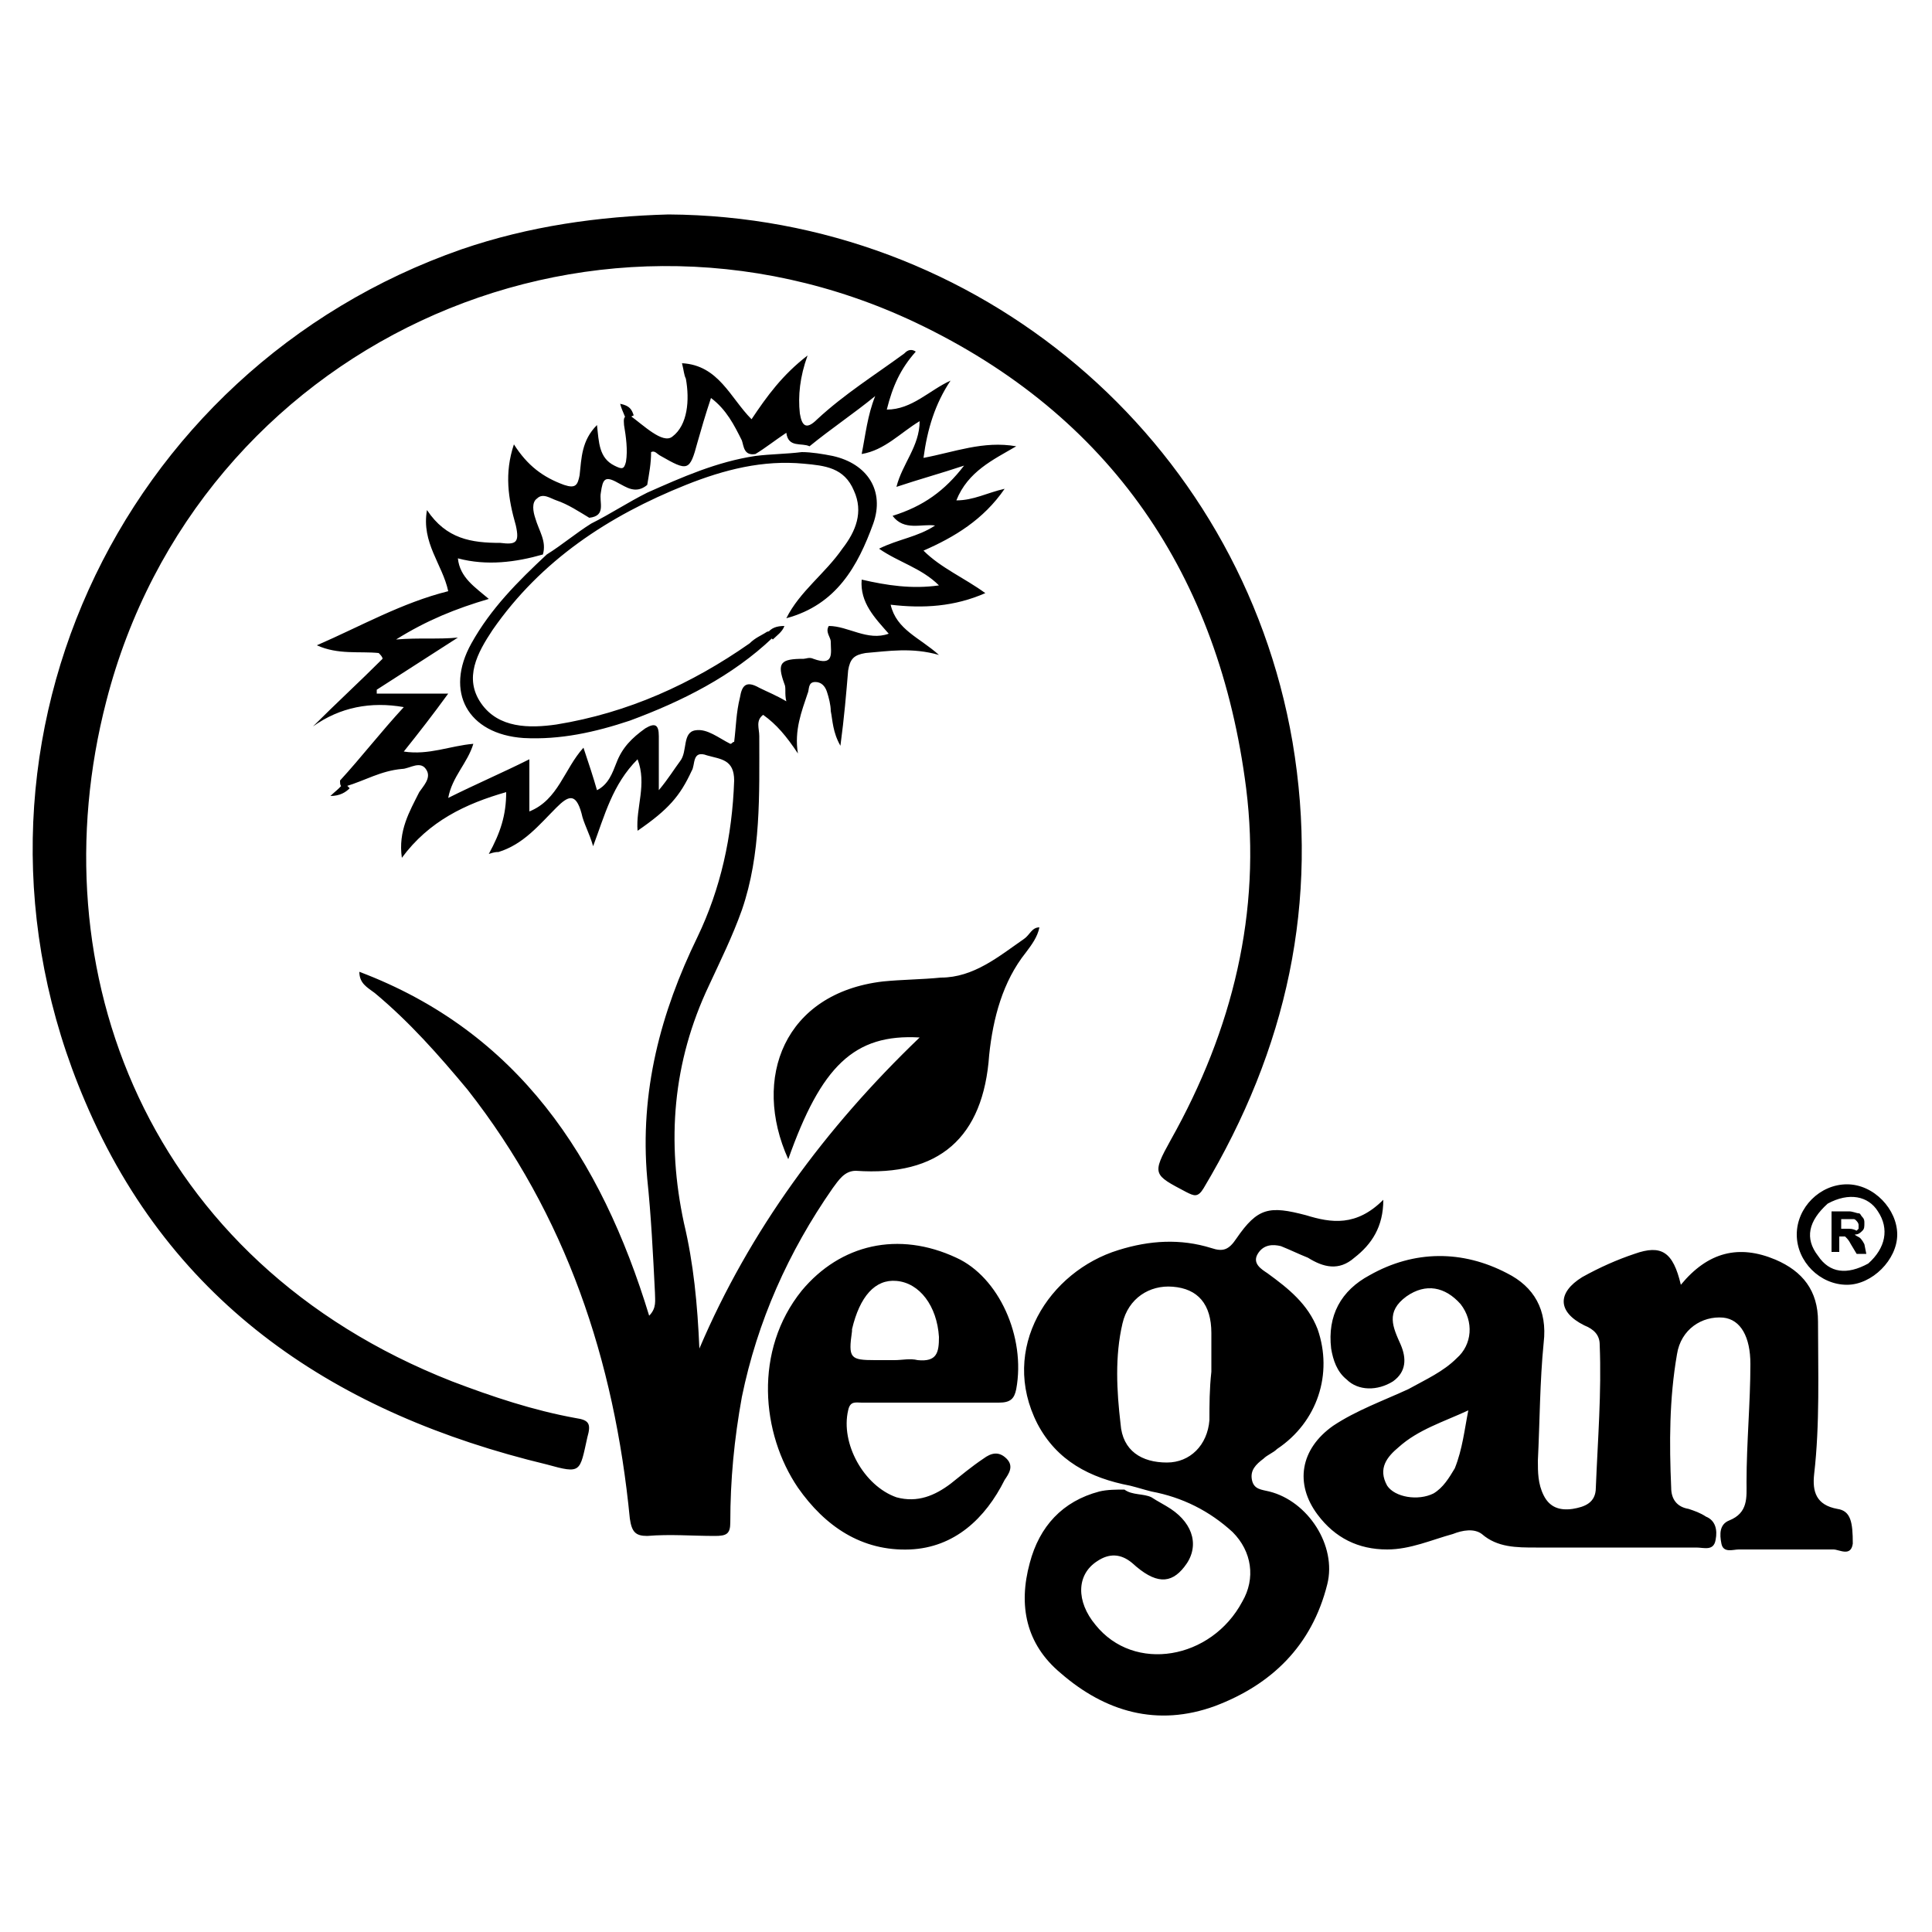 <svg xmlns="http://www.w3.org/2000/svg" width="100" height="100"><path d="M34.6 11.1c16 .1 29.6 11.6 32.3 27.3 1.4 8.3-.3 15.9-4.6 23.1-.3.5-.5.4-.9.2-1.7-.9-1.8-.9-.8-2.7 3.2-5.7 4.7-11.8 3.9-18.2-1.4-11-7-19.3-17.1-24.1C30.3 8.6 10.2 18 5.5 36.3c-3.6 13.9 2.1 29 17.9 35.2 2.1.8 4.2 1.5 6.4 1.9.7.1.8.3.6 1-.4 1.8-.3 1.9-2.1 1.4C17.5 73.2 8.9 67.6 4.4 57c-7.7-18 1.7-37.9 19.5-44.1 3.5-1.2 7.1-1.7 10.7-1.8zm-2.5 9.8c.1.4.3.7.4 1.1.1-.2 0-.4.3-.5-.1-.3-.2-.5-.7-.6zm-15 20.3c.5 0 .8-.2 1-.4l-.3-.3c-.2.3-.5.5-.7.7zM53 48.6c-1.3.9-2.6 2-4.3 2-1 .1-2 .1-3 .2-5.1.6-6.8 5-4.9 9.2 1.7-4.8 3.4-6.5 6.8-6.3-4.9 4.7-8.8 10-11.4 16.1-.1-2.3-.3-4.4-.8-6.5-.9-4.2-.6-8.3 1.3-12.3.6-1.3 1.2-2.5 1.7-3.9 1-2.9.9-6 .9-9 0-.4-.2-.8.2-1.1.7.5 1.2 1.1 1.8 2-.2-1.2.2-2.2.5-3.1.1-.2 0-.6.4-.6.3 0 .5.2.6.5.1.3.2.7.2 1 .1.5.1 1.1.5 1.8.2-1.5.3-2.7.4-3.9.1-.6.3-.8.9-.9 1.2-.1 2.4-.3 3.8.1-1-.9-2.2-1.3-2.5-2.6 1.7.2 3.3.1 4.9-.6-1.1-.8-2.3-1.3-3.2-2.2 1.6-.7 3.1-1.6 4.2-3.2-.9.2-1.6.6-2.5.6.6-1.5 1.9-2.1 3.1-2.8-1.7-.3-3.2.3-4.8.6.2-1.5.6-2.8 1.4-4-1.1.5-2 1.5-3.3 1.5.3-1.2.7-2.1 1.5-3-.3-.2-.5 0-.6.1-1.5 1.1-3.1 2.1-4.5 3.4-.6.6-.8.3-.9-.3-.1-.9 0-1.9.4-3-1.3 1-2.1 2.1-2.9 3.3-1.1-1.1-1.7-2.8-3.6-2.9.1.4.1.6.2.8.2 1.1.1 2.4-.7 3-.5.4-1.5-.6-2.2-1.1-.4 0-.3.3-.3.5.1.6.2 1.3.1 1.9-.1.4-.2.4-.6.2-.8-.4-.8-1.2-.9-2.1-.8.8-.8 1.7-.9 2.6-.1.5-.2.7-.8.5-1.1-.4-1.9-1-2.6-2.1-.5 1.5-.3 2.8.1 4.2.2.9 0 1-.8.9-1.5 0-2.8-.2-3.8-1.7-.3 1.7.8 2.8 1.1 4.2-2.4.6-4.5 1.8-6.8 2.8 1.1.5 2.2.3 3.2.4.1.1.2.2.2.3-1.2 1.2-2.4 2.3-3.6 3.5 1.4-1 3-1.3 4.7-1-1.2 1.3-2.2 2.6-3.3 3.8 0 .2 0 .4.3.3 1-.3 1.8-.8 2.9-.9.4 0 1-.5 1.3.1.2.4-.2.8-.4 1.1-.5 1-1.1 2-.9 3.4 1.4-1.9 3.3-2.8 5.4-3.4 0 1.2-.3 2.1-.9 3.2.3-.1.4-.1.5-.1 1.3-.4 2.1-1.4 3-2.3.6-.6 1-.8 1.3.3.1.5.4 1 .6 1.7.6-1.6 1-3.2 2.3-4.5.5 1.3-.1 2.5 0 3.7 1.6-1.1 2.2-1.8 2.8-3.1.2-.3 0-1.1.8-.8.7.2 1.4.2 1.4 1.3-.1 2.9-.7 5.6-1.9 8.1-1.9 3.9-3 8-2.6 12.5.2 1.9.3 3.9.4 5.9 0 .4.1.8-.3 1.2-2.5-8.2-6.8-14.7-15-17.8 0 .6.4.8.8 1.1 1.8 1.5 3.3 3.2 4.8 5 5.1 6.5 7.6 14 8.4 22.2.1.7.3.9.9.9 1.2-.1 2.3 0 3.5 0 .6 0 .8-.1.8-.7 0-2.2.2-4.3.6-6.5.8-3.9 2.4-7.5 4.7-10.8.3-.4.6-.9 1.2-.9 4.3.3 6.6-1.7 6.9-6 .2-1.9.7-3.8 1.9-5.3.3-.4.6-.8.7-1.3-.4 0-.5.4-.8.6zM38 38.4c-.1 0-.1.1-.2.1-.6-.3-1.2-.8-1.8-.7-.7.1-.4 1.1-.8 1.6-.3.4-.6.9-1.1 1.5v-2.8c0-.6-.2-.7-.7-.4-.7.5-1.2 1-1.5 1.8-.2.5-.4 1.1-1 1.4-.2-.7-.4-1.3-.7-2.2-1 1.1-1.3 2.7-2.8 3.3v-2.7c-1.4.7-2.8 1.3-4.2 2 .2-1.1 1-1.8 1.3-2.8-1.2.1-2.3.6-3.6.4.8-1 1.5-1.9 2.3-3h-3.7v-.2l4.2-2.7c-1 .1-2 0-3.2.1 1.6-1 3.1-1.6 4.8-2.1-.7-.6-1.5-1.1-1.6-2.1 1.5.4 3 .2 4.4-.2.2-.7-.2-1.2-.4-1.9-.1-.3-.2-.8.1-1 .3-.3.7 0 1 .1.6.2 1.2.6 1.7.9.9-.1.5-.8.6-1.3.1-.7.2-.9.9-.5.4.2.9.6 1.5.1.1-.6.2-1.1.2-1.7.2-.1.3.1.5.2 1.4.8 1.5.8 1.9-.7.2-.7.4-1.4.7-2.3.8.6 1.2 1.4 1.6 2.2.1.3.1.8.7.7.5-.3 1-.7 1.6-1.1.1.8.8.5 1.2.7 1.1-.9 2.3-1.7 3.4-2.6-.4 1-.5 2-.7 3 1.2-.2 2-1.1 3-1.7 0 1.3-.9 2.2-1.2 3.4 1.2-.4 2.3-.7 3.5-1.1-1 1.3-2.1 2.1-3.7 2.6.6.8 1.5.4 2.2.5-.9.6-1.9.7-2.9 1.2 1 .7 2.2 1 3.1 1.9-1.4.2-2.7 0-4-.3-.1 1.2.7 2 1.4 2.8-1.1.4-2.1-.4-3.1-.4-.2.3.1.6.1.8 0 .6.2 1.3-.9.9-.2-.1-.4 0-.5 0-1.2 0-1.4.2-1 1.3.1.2 0 .5.1.9-.5-.3-1-.5-1.4-.7-.7-.4-.9-.1-1 .5-.2.8-.2 1.5-.3 2.3zm57.1 39.7c-1.1-.2-1.3-.9-1.2-1.8.3-2.6.2-5.3.2-7.9 0-1.6-.8-2.6-2.2-3.2-1.9-.8-3.5-.4-4.9 1.3-.4-1.7-1-2.1-2.4-1.6-.9.3-1.8.7-2.7 1.2-1.3.8-1.3 1.8.1 2.5.5.2.8.5.8 1 .1 2.5-.1 4.9-.2 7.4 0 .8-.6 1-1.2 1.1-.7.1-1.2-.1-1.5-.7-.3-.6-.3-1.2-.3-1.8.1-2 .1-4.1.3-6.1.2-1.7-.5-2.9-1.9-3.6-2.3-1.2-4.8-1.2-7.1.1-1.5.8-2.2 2.1-2 3.8.1.6.3 1.2.8 1.6.6.6 1.6.6 2.4.1.7-.5.7-1.2.4-1.9-.4-.9-.8-1.7.3-2.5 1-.7 2-.5 2.8.4.7.9.6 2.1-.2 2.8-.7.7-1.6 1.1-2.5 1.6-1.3.6-2.7 1.1-3.9 1.9-1.7 1.2-2 3-.8 4.6.9 1.2 2.1 1.8 3.6 1.8 1.2 0 2.3-.5 3.4-.8.5-.2 1.1-.3 1.5 0 .8.7 1.8.7 2.8.7h8.3c.4 0 .9.2 1-.4.1-.5 0-1-.5-1.2-.3-.2-.6-.3-.9-.4-.6-.1-.9-.5-.9-1.1-.1-2.3-.1-4.6.3-6.9.2-1.3 1.3-2 2.4-1.9.9.1 1.4 1 1.4 2.4 0 2-.2 4.1-.2 6.1 0 .8.1 1.6-.9 2-.5.2-.5.7-.4 1.2.1.5.6.3.9.3h4.9c.3 0 .9.4 1-.3 0-1.1-.1-1.7-.8-1.8zM75.3 76c-.3.5-.6 1-1.1 1.3-.8.4-2 .2-2.4-.4-.5-.9 0-1.5.6-2 1-.9 2.3-1.3 3.6-1.9-.2 1-.3 2-.7 3zm-7.7-13.1c-1.9-.5-2.5-.4-3.6 1.2-.4.6-.7.7-1.3.5-1.6-.5-3.2-.4-4.8.1-3.6 1.1-6.2 5.1-4.2 9 1 1.9 2.7 2.8 4.8 3.2.4.1.7.2 1.1.3 1.6.3 3 1 4.2 2.1 1 1 1.2 2.4.5 3.6-1.6 3-5.6 3.7-7.6 1.2-1-1.2-1-2.6.1-3.3.6-.4 1.2-.4 1.8.1 1.2 1.1 2 1.1 2.7.2.8-1 .5-2.2-.7-3-.3-.2-.7-.4-1-.6-.4-.2-1-.1-1.4-.4-.4 0-.9 0-1.3.1-1.9.5-3.1 1.8-3.6 3.7-.6 2.2-.2 4.2 1.6 5.7 2.3 2 5 2.8 8 1.7 2.9-1.1 5-3.1 5.8-6.3.5-2-1-4.3-3-4.8-.4-.1-.8-.1-.9-.6-.1-.5.2-.8.6-1.1.2-.2.5-.3.7-.5 2.1-1.4 2.9-3.9 2.1-6.2-.5-1.3-1.5-2.1-2.6-2.9-.3-.2-.8-.5-.5-1 .3-.5.8-.5 1.2-.4.5.2.9.4 1.4.6.8.5 1.6.7 2.4 0 .9-.7 1.5-1.6 1.5-3-1.4 1.4-2.7 1.2-4 .8zm-5 10.6c-.1 1.3-1 2.2-2.2 2.2-1.3 0-2.3-.6-2.4-2-.2-1.7-.3-3.5.1-5.2.3-1.3 1.4-2 2.6-1.9 1.3.1 2 .9 2 2.4v2c-.1.9-.1 1.7-.1 2.5zm-18-.9h7.1c.6 0 .8-.2.9-.7.5-2.7-.9-5.8-3.1-6.8-3-1.4-6-.7-8 1.7-2.5 3.1-2.1 7.4-.2 10.2 1.4 2 3.3 3.3 5.8 3.2 2.3-.1 3.9-1.6 4.9-3.6.2-.3.5-.7.1-1.1-.4-.4-.8-.3-1.2 0-.6.4-1.2.9-1.7 1.3-.8.6-1.7 1-2.8.7-1.7-.6-2.9-2.8-2.5-4.5.1-.5.4-.4.7-.4zm-.5-3.7v-.1c.4-1.7 1.2-2.6 2.3-2.5 1.2.1 2.1 1.3 2.2 2.9 0 .8-.1 1.3-1.1 1.2-.4-.1-.8 0-1.2 0h-1c-1.3 0-1.4-.1-1.2-1.5zm1.1-41.8c.6-1.7-.3-3.1-2.1-3.5-.5-.1-1.1-.2-1.6-.2-.8.1-1.6.1-2.4.2-2 .3-3.8 1.1-5.6 1.9-1 .5-1.9 1.1-2.9 1.6-.8.5-1.5 1.1-2.3 1.6-1.5 1.4-2.9 2.8-3.9 4.6-1.4 2.5-.2 4.7 2.7 4.9 1.9.1 3.7-.3 5.5-.9 2.7-1 5.3-2.3 7.4-4.3 0-.2 0-.4-.3-.3-.3.2-.6.3-.9.6-3 2.1-6.3 3.6-10 4.2-1.4.2-3 .2-3.9-1.1-.9-1.3-.2-2.6.6-3.8 2.5-3.6 6-5.9 10-7.5 2-.8 4-1.3 6.1-1.1 1.1.1 2.1.2 2.6 1.4.5 1.1.1 2.1-.6 3-.9 1.3-2.2 2.2-2.9 3.6 2.6-.7 3.7-2.7 4.5-4.9zm-4.6 5.3c-.4 0-.7.1-.9.4l.3.3c.2-.2.5-.4.6-.7zm55 28.9c-1.4 0-2.6 1.2-2.6 2.6s1.2 2.6 2.6 2.6c1.3 0 2.6-1.3 2.6-2.6s-1.2-2.6-2.6-2.6zm1.1 4.1c-1.1.6-2 .5-2.6-.4-.7-.9-.5-1.8.5-2.7 1.1-.6 2.1-.4 2.6.4.6.9.4 1.9-.5 2.7zm-.2-1c-.1-.2-.2-.3-.2-.3-.1-.1-.2-.1-.3-.2.2 0 .3-.1.4-.2.1-.1.1-.2.1-.4 0-.1 0-.2-.1-.3-.1-.1-.1-.2-.2-.2s-.3-.1-.5-.1h-.9v2.1h.4V64h.3l.1.1s.1.1.2.3l.3.5h.5l-.1-.5zm-.9-.8h-.3v-.5h.6c.1 0 .1 0 .2.1 0 0 .1.1.1.2v.2l-.1.1c-.2-.1-.3-.1-.5-.1z"/></svg>